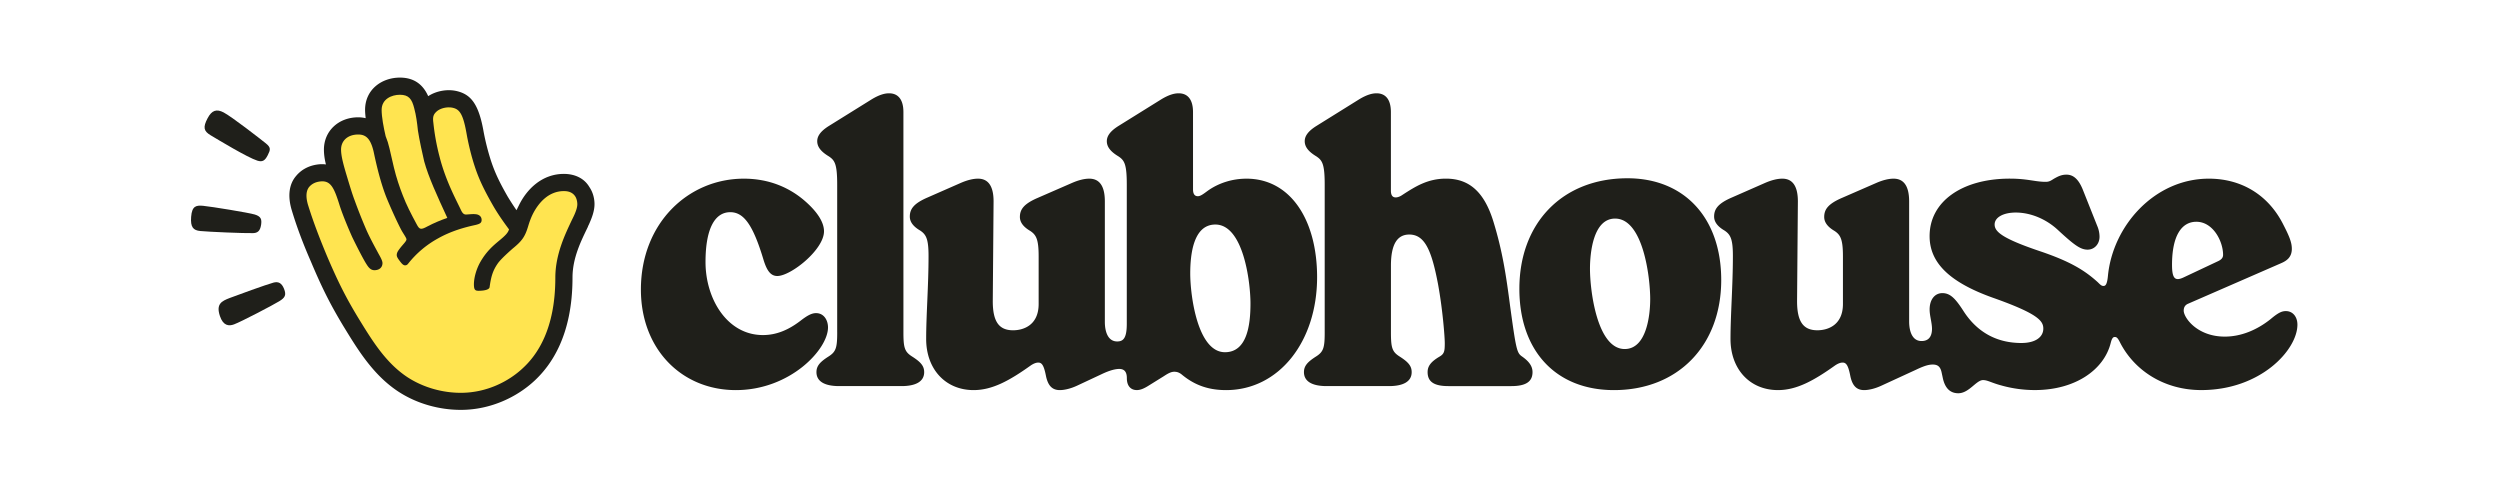 <svg xmlns="http://www.w3.org/2000/svg" width="200" height="40" fill="none" viewBox="0 0 200 40" class="UserLogo variant-- "><path fill="#1F1F1A" d="M174.655 22.208c-.637.287-.893.096-.893-1.021 0-2.33.767-3.446 1.946-3.446 1.34 0 2.139 1.564 2.139 2.648 0 .222-.128.382-.415.511l-2.777 1.308zm-79.436-.32c0-1.563.256-3.925 2.01-3.925 2.235 0 2.809 4.563 2.809 6.32 0 1.755-.287 3.894-2.042 3.894-2.201-.002-2.777-4.565-2.777-6.288zm31.979-.382c0-1.277.255-4.02 2.01-4.02 2.235 0 2.808 4.658 2.808 6.446 0 1.278-.287 3.99-2.042 3.99-2.201-.002-2.776-4.66-2.776-6.416zm-67.691-7.213c-4.437 0-8.235 3.543-8.235 8.873 0 4.756 3.254 8.042 7.595 8.042s7.373-3.255 7.373-5.01c0-.575-.32-1.148-.958-1.148-.35 0-.702.19-1.277.637-.926.702-1.884 1.118-2.968 1.118-2.872 0-4.596-2.904-4.596-5.84 0-2.713.766-3.99 1.98-3.99 1.083 0 1.819 1.021 2.647 3.765.287.958.607 1.34 1.118 1.34 1.084 0 3.734-2.106 3.734-3.575 0-.797-.638-1.66-1.564-2.457-1.115-.957-2.71-1.755-4.85-1.755zm69.605 16.915c5.139 0 8.586-3.575 8.586-8.808 0-4.948-2.936-8.138-7.499-8.138-5.203 0-8.649 3.574-8.649 8.84-.002 4.947 2.904 8.106 7.562 8.106zm24.608-3.926c-.767 0-.989-.83-.989-1.564v-9.605c0-1.34-.511-1.82-1.244-1.82-.415 0-.893.127-1.404.351l-2.712 1.182c-1.118.48-1.435.926-1.435 1.533 0 .382.224.766.828 1.117.478.32.671.671.671 2.042v3.798c0 1.724-1.244 2.106-2.042 2.106-1.117 0-1.628-.67-1.628-2.33l.065-7.98c0-1.339-.511-1.819-1.245-1.819-.415 0-.893.127-1.404.351l-2.616 1.149c-1.118.48-1.436.926-1.436 1.533 0 .382.225.766.831 1.117.478.32.671.67.671 2.042 0 2.361-.191 4.691-.191 6.637 0 2.395 1.533 4.086 3.799 4.086 1.499 0 2.872-.767 4.531-1.946.225-.16.447-.256.638-.256.287 0 .447.224.607 1.022.159.829.51 1.18 1.117 1.18.382 0 .893-.127 1.373-.351l2.777-1.278c.67-.32 1.021-.415 1.339-.415.416 0 .607.191.702.606l.096.447c.191.926.671 1.244 1.244 1.244.862 0 1.435-1.053 1.979-1.053.382 0 .671.224 1.533.447a9.927 9.927 0 002.617.35c3.192 0 5.52-1.594 6.064-3.765.096-.382.192-.48.32-.48.129 0 .225.032.416.416 1.148 2.266 3.543 3.83 6.511 3.83 4.756 0 7.691-3.224 7.691-5.234 0-.607-.351-1.084-.927-1.084-.319 0-.606.126-1.213.637-1.117.893-2.392 1.404-3.669 1.404-2.235 0-3.288-1.533-3.288-2.075 0-.286.126-.446.32-.542l7.468-3.254c.447-.191.862-.478.862-1.149 0-.542-.224-1.053-.733-2.041-1.213-2.33-3.352-3.575-5.905-3.575-4.34 0-7.691 3.766-8.075 7.787-.064.67-.191.797-.351.797-.16 0-.255-.095-.446-.286-1.084-.989-2.266-1.691-4.628-2.49-3.032-1.023-3.638-1.565-3.638-2.14 0-.575.702-.957 1.69-.957 1.18 0 2.426.51 3.383 1.404 1.278 1.18 1.787 1.564 2.362 1.564.575 0 .957-.48.957-1.022a2.26 2.26 0 00-.191-.893l-1.117-2.808c-.32-.831-.733-1.278-1.34-1.278-.415 0-.702.16-.988.32-.256.16-.382.256-.671.256-.862 0-1.435-.256-2.873-.256-3.798 0-6.415 1.82-6.415 4.596 0 2.075 1.499 3.67 5.107 4.948 3.606 1.277 3.99 1.85 3.99 2.457 0 .637-.576 1.148-1.755 1.148-1.851 0-3.479-.766-4.628-2.552-.637-.989-1.053-1.438-1.69-1.438-.607 0-1.022.511-1.022 1.309 0 .51.191 1.053.191 1.564-.012.64-.299.96-.841.96zm-80.107-8.839c.478.32.67.67.67 2.042 0 2.361-.19 4.691-.19 6.637 0 2.395 1.532 4.086 3.798 4.086 1.5 0 2.873-.767 4.532-1.946.225-.16.447-.256.638-.256.286 0 .446.224.606 1.022.16.829.511 1.18 1.118 1.18.382 0 .893-.127 1.373-.351l1.979-.927c.67-.32 1.117-.415 1.404-.415.446 0 .606.287.606.733 0 .671.351.958.798.958.255 0 .542-.096.988-.383l1.18-.733c.382-.255.607-.35.829-.35.224 0 .415.064.637.255 1.053.862 2.17 1.213 3.51 1.213 4.212 0 7.278-3.861 7.278-9.033 0-4.596-2.139-7.882-5.65-7.882-1.083 0-2.2.32-3.127.989-.382.286-.575.415-.766.415-.256 0-.383-.19-.383-.542V8.964c0-.989-.415-1.5-1.148-1.5-.32 0-.767.096-1.437.511l-3.384 2.106c-.766.48-.926.893-.926 1.213 0 .447.287.829.926 1.213.478.32.671.607.671 2.266v11.139c0 1.148-.286 1.404-.766 1.404-.767 0-.989-.83-.989-1.564v-9.64c0-1.339-.51-1.819-1.244-1.819-.415 0-.893.127-1.404.351l-2.712 1.182c-1.118.48-1.436.926-1.436 1.533 0 .382.225.766.83 1.117.477.32.67.671.67 2.042v3.799c0 1.723-1.244 2.106-2.042 2.106-1.117 0-1.628-.671-1.628-2.33l.064-7.98c0-1.34-.51-1.82-1.244-1.82-.415 0-.893.127-1.404.351l-2.617 1.149c-1.117.48-1.435.926-1.435 1.533-.002.382.22.766.827 1.117zm32.363 8.137c0 1.244-.096 1.564-.702 1.946-.702.447-.958.767-.958 1.245 0 .733.638 1.117 1.819 1.117h4.979c1.18 0 1.819-.382 1.819-1.117 0-.48-.255-.798-.957-1.245-.607-.382-.702-.702-.702-1.946v-5.329c0-1.82.575-2.488 1.468-2.488 1.244 0 1.788 1.277 2.297 3.956.382 2.075.542 4.277.542 4.723 0 .638-.031.862-.415 1.084-.702.416-.958.767-.958 1.244 0 .767.511 1.118 1.66 1.118h5.043c1.148 0 1.69-.351 1.69-1.118 0-.48-.286-.861-.828-1.244-.416-.286-.478-.48-.958-3.99-.32-2.456-.606-4.405-1.339-6.797-.734-2.395-1.947-3.448-3.799-3.448-1.469 0-2.457.638-3.448 1.277-.224.16-.415.225-.575.225-.191 0-.382-.096-.382-.542V8.964c0-.989-.416-1.5-1.149-1.5-.32 0-.766.096-1.437.511l-3.381 2.106c-.767.48-.927.893-.927 1.213 0 .447.287.829.927 1.213.477.32.671.607.671 2.266V26.58zm-39 0c0 1.244-.096 1.564-.703 1.946-.702.447-.957.767-.957 1.245 0 .733.637 1.117 1.819 1.117h4.978c1.18 0 1.82-.382 1.82-1.117 0-.48-.256-.798-.958-1.245-.606-.382-.702-.702-.702-1.946V8.964c0-.989-.415-1.5-1.148-1.5-.32 0-.767.096-1.437.511l-3.384 2.106c-.766.48-.926.893-.926 1.213 0 .447.287.829.926 1.213.478.32.671.607.671 2.266V26.58zm-43.623-9.72c.434 1.44.96 2.79 1.53 4.092.983 2.332 1.646 3.566 2.562 5.097 1.12 1.827 2.355 3.908 4.388 5.256 1.485.983 3.292 1.485 5.029 1.485 2.446 0 4.548-1.073 5.898-2.332 1.325-1.234 3.04-3.612 3.04-8.252 0-1.599.709-2.972 1.234-4.068 0-.023.023-.069.069-.16.206-.457.457-1.051.457-1.645 0-.434-.114-.937-.411-1.371-.457-.777-1.28-1.05-2.036-1.05-1.759 0-2.972 1.233-3.589 2.491l-.205.412a21.82 21.82 0 01-.709-1.097c-.64-1.12-1.005-1.873-1.325-2.835a19.337 19.337 0 01-.594-2.332c-.388-2.241-1.028-2.972-2.08-3.247-.777-.205-1.691-.045-2.356.389-.455-1.028-1.232-1.485-2.262-1.485-1.462 0-2.787.96-2.787 2.583 0 .206.023.412.046.663a2.49 2.49 0 00-.594-.069c-1.577 0-2.744 1.097-2.744 2.584 0 .343.046.731.16 1.188-.137-.023-.274-.023-.411-.023-.777.046-1.485.343-1.99.96-.502.594-.708 1.508-.32 2.766z"></path><path fill="#FFE450" d="M24.658 16.449c-.206-.662-.183-1.165.068-1.485.252-.297.594-.434 1.006-.457.708-.023.982.48 1.393 1.782.251.823.754 2.013 1.051 2.675.388.8.937 1.874 1.188 2.241.206.32.388.411.594.411.366 0 .64-.205.64-.57 0-.206-.206-.549-.32-.755-.206-.388-.64-1.165-.937-1.827a42.152 42.152 0 01-.982-2.47c-.183-.48-.388-1.165-.594-1.85-.32-1.051-.48-1.691-.48-2.173 0-.73.548-1.21 1.37-1.21.595 0 .983.296 1.235 1.37.205.983.57 2.584 1.096 3.84.343.823.845 1.922 1.142 2.47.183.32.389.594.389.708 0 .16-.297.411-.548.754-.16.206-.229.343-.229.503 0 .137.091.274.229.457.137.182.274.365.434.365.114 0 .182-.046.251-.137a7.881 7.881 0 012.378-2.013c1.051-.594 2.127-.89 2.972-1.073.411-.092.526-.183.526-.412 0-.274-.206-.434-.48-.456-.206-.023-.389 0-.708.022-.229.023-.343-.091-.48-.388-.411-.868-1.211-2.332-1.69-4.206a17.96 17.96 0 01-.503-2.743c-.069-.503.022-.686.274-.914.32-.274.89-.389 1.325-.274.525.137.8.548 1.074 2.15.137.753.365 1.713.64 2.537.342 1.051.776 1.921 1.439 3.087.365.64.822 1.302 1.302 1.944-.092.274-.252.456-.777.89-.525.435-1.05.892-1.53 1.737-.343.617-.503 1.302-.503 1.759 0 .434.091.525.365.525.48 0 .868-.091.891-.297.114-.822.252-1.347.708-1.966.275-.343.754-.777 1.143-1.12.73-.594.982-.937 1.233-1.782.115-.388.252-.754.435-1.096.434-.8 1.21-1.714 2.423-1.714.389 0 .709.114.914.434.114.183.16.434.16.617 0 .411-.297.982-.434 1.257-.503 1.073-1.325 2.72-1.325 4.617 0 4.137-1.462 6.195-2.607 7.246-1.119 1.05-2.88 1.967-4.96 1.967-1.484 0-3.017-.434-4.274-1.257-1.759-1.165-2.857-2.995-3.977-4.822-.89-1.485-1.508-2.653-2.47-4.914-.544-1.311-1.046-2.59-1.48-3.984z"></path><path fill="#FFE450" d="M30.531 8.791c0-.868.8-1.21 1.462-1.21.709 0 .96.342 1.143 1.073.16.594.228 1.143.297 1.782.091.64.41 2.104.502 2.47.343 1.256 1.028 2.743 1.85 4.525-.479.16-1.119.434-1.553.663-.548.297-.662.297-.89-.137-.48-.891-.823-1.554-1.12-2.332-.251-.64-.503-1.371-.708-2.219-.343-1.439-.389-1.85-.663-2.515-.16-.683-.32-1.528-.32-2.1z"></path><path fill="#1F1F1A" d="M22.348 24.094c-.484.3-3.049 1.643-3.628 1.857-.414.154-.862.116-1.126-.665-.324-.966.13-1.194.779-1.445.573-.222 2.951-1.082 3.504-1.232.388-.104.658.027.845.494.206.513.066.719-.374.991zm-2.114-5.444c-.69.02-3.554-.103-4.208-.168-.57-.056-.798-.307-.735-1.132.066-.884.41-.938.97-.884.648.062 3.649.55 4.127.697.494.154.562.378.502.81-.079.561-.33.667-.656.678zm.355-5.798c-.79-.25-3.132-1.668-3.743-2.033-.552-.333-.623-.632-.238-1.36.34-.645.718-.757 1.279-.466.65.338 2.945 2.125 3.383 2.478.424.34.366.517.144.955-.223.438-.43.55-.825.426z"></path><title>Clubhouse logo</title></svg>
